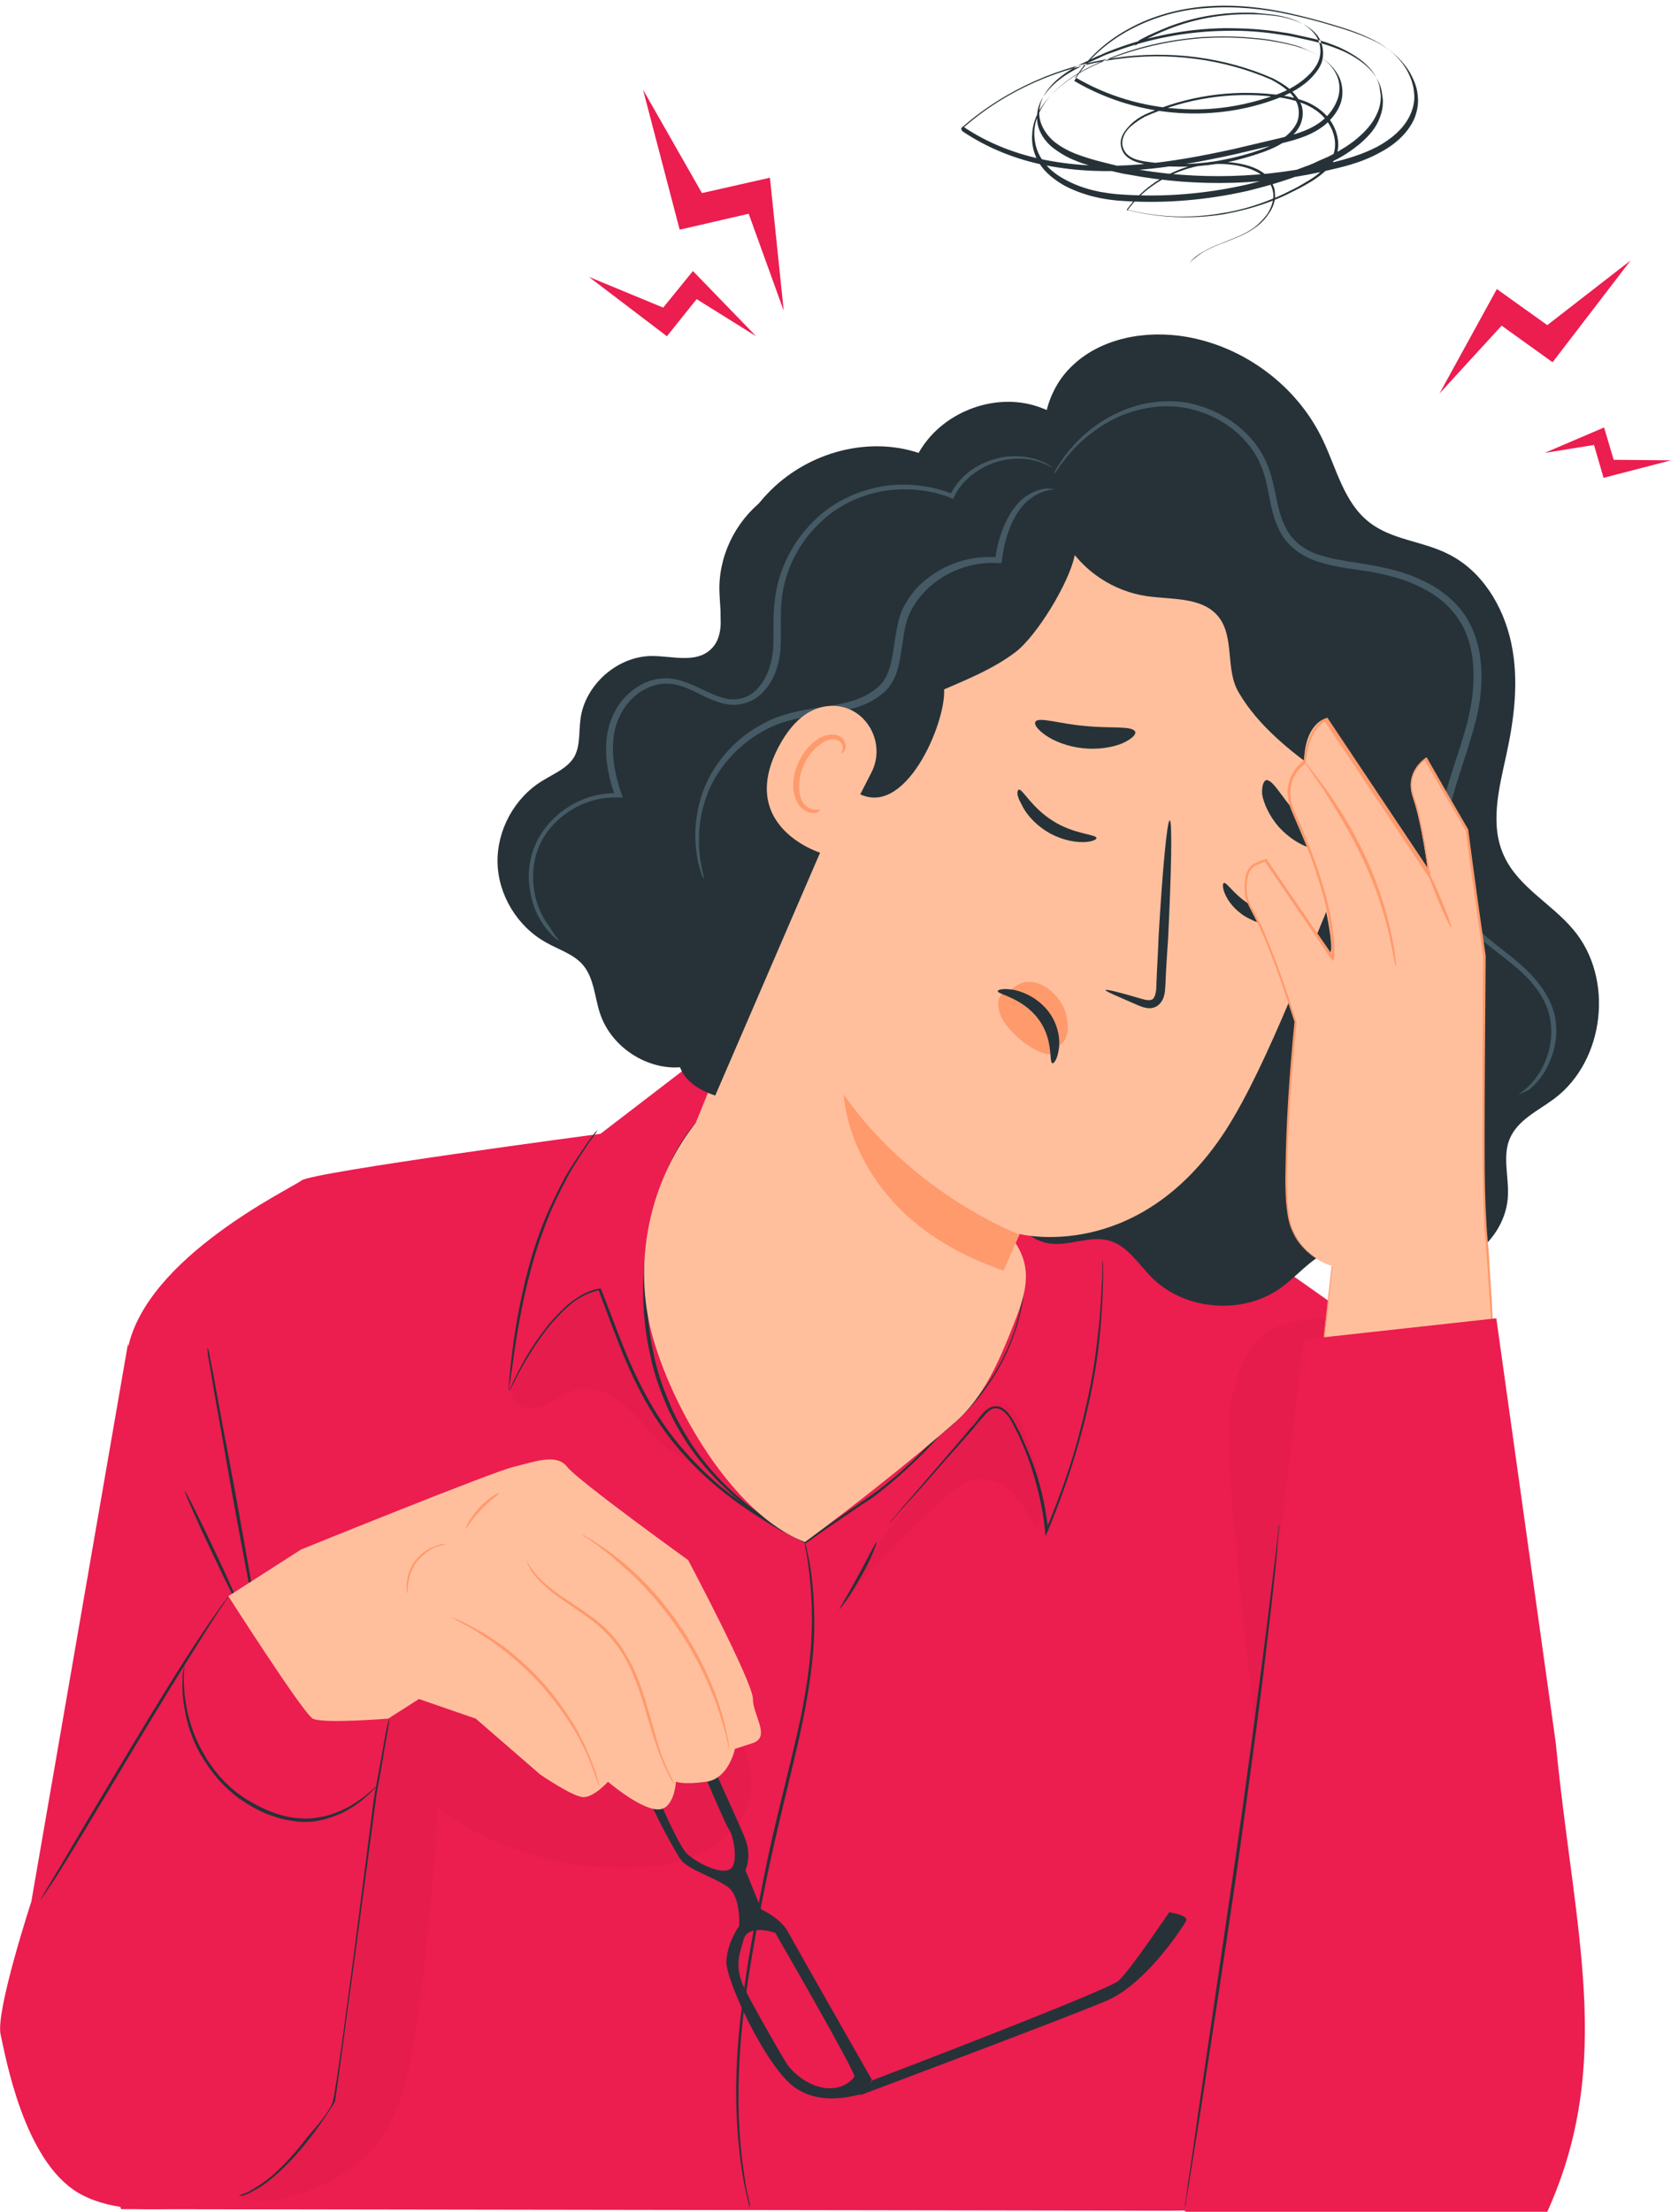<svg width="260" height="344" viewBox="0 0 260 344" fill="none" xmlns="http://www.w3.org/2000/svg">
<path d="M114.674 161.573L108.065 165.119L93.441 176.335C93.441 176.335 48.662 182.273 46.927 183.592C45.192 184.912 22.885 195.468 19.911 209.654C16.937 223.839 10.74 316.289 10.74 316.289L18.837 343.588L182.008 343.835L220.261 343.258C220.261 343.258 234.967 308.95 234.967 299.548C234.967 290.063 230.671 219.22 230.671 219.22L184.817 186.891L114.674 161.573Z" fill="#EC1D4F"/>
<path d="M93.028 175.675C93.028 175.675 92.946 175.84 92.781 176.088C92.615 176.335 92.367 176.747 92.037 177.16C91.376 178.067 90.55 179.386 89.476 181.036C88.98 181.861 88.402 182.768 87.906 183.84C87.328 184.83 86.832 185.984 86.254 187.139C85.18 189.53 84.188 192.17 83.279 195.056C81.544 200.829 80.636 206.19 80.057 210.066C79.809 211.963 79.561 213.53 79.396 214.684C79.314 215.179 79.231 215.592 79.231 215.921C79.148 216.169 79.148 216.334 79.148 216.334C79.148 216.334 79.148 216.169 79.148 215.921C79.148 215.592 79.231 215.179 79.231 214.684C79.314 213.612 79.479 212.045 79.727 210.066C80.222 206.19 81.131 200.747 82.866 194.974C83.775 192.087 84.766 189.448 85.923 187.056C86.501 185.902 86.997 184.747 87.576 183.757C88.071 182.685 88.732 181.778 89.228 180.953C90.302 179.304 91.211 177.984 91.872 177.077C92.202 176.665 92.45 176.335 92.615 176.088C92.946 175.84 93.028 175.675 93.028 175.675Z" fill="#263238"/>
<g opacity="0.3">
<g opacity="0.3">
<path opacity="0.3" d="M94.02 202.891C93.772 201.984 93.359 201.076 92.533 200.664C91.872 200.417 92.12 200.829 91.459 201.076C85.262 203.633 82.288 209.324 79.644 215.756L79.809 215.591C79.396 216.581 79.809 217.983 80.801 218.56C82.205 219.385 84.023 218.973 85.427 218.231C86.832 217.488 88.154 216.499 89.724 216.086C93.111 215.179 96.498 217.571 98.894 220.127C101.29 222.684 103.438 225.735 106.743 226.973C101.125 219.798 96.746 211.633 94.02 202.891Z" fill="black"/>
</g>
</g>
<path d="M79.231 216.334C79.231 216.334 79.975 214.354 81.875 211.056C82.866 209.406 84.106 207.509 85.841 205.447C86.749 204.458 87.741 203.386 88.897 202.479C90.137 201.571 91.541 200.664 93.276 200.417H93.441L93.524 200.499C94.598 203.221 95.672 206.107 96.911 209.241C98.151 212.375 99.638 215.592 101.538 218.808C103.438 222.024 105.834 225.158 108.643 227.962C111.452 230.849 114.757 233.405 118.392 235.632C119.549 236.374 120.705 237.117 121.945 237.776C123.184 238.436 124.341 239.013 125.497 239.673H125.249C127.315 238.271 129.298 236.869 131.198 235.55C132.189 234.89 133.098 234.23 134.09 233.57C135.081 232.911 135.99 232.251 136.899 231.591C140.451 228.869 143.508 225.818 146.152 222.932C149.787 220.127 152.679 216.911 154.662 213.695C156.644 210.478 157.801 207.427 158.462 204.788C159.123 202.149 159.371 200.087 159.453 198.602C159.536 197.86 159.453 197.365 159.536 196.953C159.536 196.541 159.536 196.376 159.536 196.376C159.536 196.376 159.536 196.541 159.536 196.953C159.536 197.365 159.536 197.86 159.536 198.602C159.453 200.004 159.288 202.149 158.627 204.788C157.966 207.427 156.81 210.561 154.827 213.777C152.844 216.994 150.035 220.292 146.317 223.179C143.673 226.148 140.616 229.117 137.064 231.921C136.155 232.663 135.246 233.323 134.255 233.9C133.263 234.56 132.355 235.22 131.363 235.88C129.38 237.199 127.398 238.601 125.415 240.003L125.332 240.086L125.249 240.003C124.093 239.343 122.854 238.766 121.614 238.106C120.375 237.447 119.218 236.704 118.062 235.962C114.426 233.653 111.122 231.096 108.23 228.21C105.338 225.323 102.943 222.189 101.042 218.973C99.142 215.756 97.655 212.458 96.416 209.324C95.176 206.19 94.102 203.221 93.111 200.582L93.276 200.664C91.624 200.994 90.219 201.736 89.063 202.643C87.906 203.551 86.915 204.623 86.006 205.612C84.271 207.674 83.031 209.571 82.04 211.221C81.049 212.87 80.388 214.107 79.975 215.014C79.727 215.427 79.561 215.756 79.479 216.004C79.314 216.251 79.231 216.334 79.231 216.334Z" fill="#263238"/>
<path d="M171.598 196.046C171.598 196.046 171.846 200.829 171.02 208.664C170.607 212.54 169.781 217.158 168.459 222.189C167.137 227.22 165.319 232.663 163.006 238.189L162.676 238.931L162.593 238.106C162.51 237.611 162.51 237.117 162.428 236.622C162.015 233.57 161.271 230.684 160.362 227.88C159.867 226.478 159.371 225.158 158.793 223.921C158.545 223.261 158.214 222.684 157.884 222.024C157.553 221.447 157.305 220.787 156.892 220.292C156.479 219.797 156.066 219.303 155.488 219.138C154.909 218.89 154.331 219.055 153.835 219.468C153.34 219.88 153.009 220.375 152.596 220.787C152.183 221.282 151.77 221.694 151.439 222.189C149.87 224.004 148.383 225.653 147.061 227.137C144.417 230.189 142.269 232.581 140.699 234.313C139.956 235.137 139.377 235.797 138.964 236.292C138.799 236.457 138.634 236.622 138.468 236.787C138.386 236.869 138.303 236.952 138.303 236.952C138.303 236.952 138.303 236.869 138.468 236.787C138.551 236.622 138.716 236.457 138.882 236.292C139.295 235.797 139.873 235.137 140.534 234.313C142.021 232.581 144.169 230.106 146.813 227.055C148.135 225.488 149.622 223.839 151.109 222.024C151.522 221.612 151.935 221.117 152.266 220.622C152.679 220.127 153.009 219.633 153.588 219.22C154.083 218.808 154.909 218.56 155.57 218.808C156.231 219.055 156.727 219.55 157.14 220.127C157.553 220.705 157.884 221.282 158.214 221.942C158.545 222.519 158.875 223.179 159.123 223.839C159.701 225.076 160.28 226.478 160.775 227.797C161.767 230.519 162.51 233.488 162.923 236.622C163.006 237.117 163.089 237.694 163.089 238.189L162.676 238.106C164.989 232.581 166.889 227.22 168.128 222.189C169.45 217.158 170.276 212.622 170.69 208.746C171.185 204.87 171.351 201.736 171.433 199.592C171.516 198.52 171.516 197.695 171.516 197.118C171.516 196.87 171.516 196.623 171.516 196.458C171.516 196.128 171.598 196.046 171.598 196.046Z" fill="#263238"/>
<path d="M109.965 173.201C109.965 173.201 109.965 173.284 109.8 173.366C109.717 173.448 109.552 173.613 109.387 173.778C109.056 174.191 108.561 174.768 107.9 175.51C106.743 177.077 105.256 179.551 103.934 182.933C102.612 186.232 101.538 190.355 100.96 194.974C100.464 199.592 100.464 204.87 101.621 210.148C102.116 212.788 102.943 215.344 103.934 217.653C104.843 220.045 106.082 222.189 107.321 224.169C109.882 228.127 112.857 231.179 115.583 233.405C116.905 234.56 118.31 235.467 119.384 236.292C120.623 237.034 121.614 237.694 122.44 238.189C123.267 238.684 123.928 239.014 124.423 239.261C124.671 239.343 124.836 239.508 124.919 239.591C125.002 239.673 125.084 239.673 125.084 239.673C125.084 239.673 125.002 239.673 124.919 239.591C124.754 239.508 124.589 239.426 124.341 239.343C123.845 239.096 123.184 238.766 122.275 238.271C121.366 237.776 120.375 237.117 119.136 236.457C117.979 235.632 116.575 234.807 115.253 233.57C112.444 231.344 109.469 228.292 106.826 224.334C105.586 222.354 104.347 220.21 103.356 217.736C102.364 215.344 101.538 212.788 101.042 210.148C99.886 204.788 99.886 199.51 100.381 194.891C100.96 190.19 102.116 186.067 103.438 182.768C104.76 179.469 106.33 176.995 107.569 175.428C108.23 174.686 108.726 174.026 109.056 173.696C109.221 173.531 109.387 173.366 109.469 173.284C109.882 173.284 109.965 173.201 109.965 173.201Z" fill="#263238"/>
<path d="M39.657 252.456C39.657 252.456 39.739 252.539 39.822 252.704C39.905 252.869 40.07 253.116 40.235 253.446L40.153 253.529C39.574 250.725 37.922 242.23 36.104 232.251C35.03 226.065 34.039 220.457 33.295 216.334C32.965 214.354 32.717 212.705 32.469 211.468C32.386 210.973 32.304 210.478 32.304 210.148C32.304 209.819 32.221 209.654 32.304 209.654C32.304 209.654 32.386 209.819 32.469 210.066C32.552 210.396 32.634 210.808 32.717 211.385C32.965 212.54 33.295 214.19 33.626 216.169C34.369 220.292 35.443 225.901 36.6 232.086C38.418 242.147 39.905 250.642 40.318 253.446L40.4 253.858L40.235 253.446C40.07 253.116 39.987 252.869 39.822 252.621C39.657 252.539 39.657 252.456 39.657 252.456Z" fill="#263238"/>
<path d="M37.637 250.727C37.761 250.669 35.873 246.414 33.421 241.223C30.969 236.032 28.881 231.871 28.757 231.929C28.633 231.988 30.521 236.243 32.973 241.434C35.425 246.625 37.513 250.786 37.637 250.727Z" fill="#263238"/>
<g opacity="0.3">
<g opacity="0.3">
<path opacity="0.3" d="M36.848 341.443C42.053 344.082 54.032 339.464 58.411 333.773C62.79 328.083 64.029 320.66 65.021 313.485C66.425 302.764 67.499 291.96 68.078 281.156C77 287.672 88.071 290.971 99.142 290.476C106.165 290.146 114.179 287.342 116.327 280.744C118.475 274.146 113.848 267.384 109.056 262.353C104.512 257.57 99.472 253.199 94.185 249.322C90.715 246.766 86.832 244.374 82.536 243.879C77.909 243.384 73.2 245.281 69.647 248.333C66.095 251.384 63.616 255.508 61.799 259.796C56.263 272.909 56.594 287.672 55.437 301.857C54.28 316.042 52.793 330.804 40.153 340.041" fill="black"/>
</g>
</g>
<path d="M37.178 341.526C37.178 341.526 37.261 341.443 37.509 341.361C37.757 341.279 38.087 341.114 38.583 340.949C39.409 340.454 40.731 339.712 42.135 338.557C44.944 336.165 48.414 332.124 51.719 326.681V326.763C52.463 321.073 53.371 314.558 54.28 307.548C55.767 296.414 57.172 286.352 58.246 279.095C58.907 275.466 59.485 272.58 59.816 270.518C59.981 269.528 60.146 268.786 60.311 268.209C60.394 267.961 60.394 267.796 60.477 267.631C60.477 267.466 60.559 267.466 60.559 267.466C60.559 267.466 60.559 267.549 60.559 267.714C60.559 267.879 60.477 268.044 60.477 268.291C60.394 268.868 60.229 269.611 60.064 270.6C59.733 272.662 59.237 275.549 58.576 279.177C57.585 286.517 56.263 296.579 54.776 307.63C53.785 314.64 52.958 321.238 52.132 326.846C48.828 332.289 45.275 336.33 42.383 338.722C40.979 339.959 39.657 340.619 38.748 341.114C38.252 341.278 37.922 341.443 37.674 341.526C37.261 341.443 37.178 341.526 37.178 341.526Z" fill="#263238"/>
<path d="M116.657 343.34C116.657 343.34 116.657 343.258 116.575 343.093C116.492 342.928 116.492 342.681 116.409 342.351C116.244 341.691 115.996 340.701 115.748 339.382C115.253 336.743 114.757 332.949 114.592 328.165C114.426 323.382 114.674 317.774 115.501 311.506C116.244 305.238 117.566 298.476 118.97 291.383C120.375 284.29 122.193 277.61 123.597 271.507C125.084 265.404 125.993 259.879 126.241 255.095C126.489 250.395 126.158 246.518 125.828 243.879C125.663 242.56 125.497 241.57 125.332 240.828C125.249 240.498 125.249 240.251 125.249 240.003C125.249 239.838 125.249 239.756 125.249 239.756C125.249 239.756 125.249 239.838 125.332 240.003C125.332 240.168 125.415 240.498 125.497 240.745C125.58 241.405 125.91 242.477 126.076 243.714C126.489 246.353 126.819 250.147 126.654 254.931C126.406 259.714 125.497 265.322 124.093 271.425C122.688 277.528 120.953 284.208 119.466 291.301C117.979 298.393 116.74 305.156 115.914 311.341C115.087 317.527 114.84 323.217 114.922 327.918C115.005 332.619 115.501 336.495 115.914 339.052C116.079 340.371 116.327 341.361 116.492 342.021C116.575 342.351 116.575 342.598 116.657 342.763C116.657 343.175 116.657 343.34 116.657 343.34Z" fill="#263238"/>
<path d="M130.62 250.312C130.537 250.23 131.942 248.003 133.511 245.116C135.081 242.23 136.238 239.838 136.403 239.838C136.486 239.838 136.238 240.498 135.825 241.488C135.412 242.477 134.751 243.879 133.924 245.281C133.098 246.766 132.355 248.003 131.694 248.91C131.033 249.817 130.62 250.312 130.62 250.312Z" fill="#263238"/>
<g opacity="0.3">
<g opacity="0.3">
<path opacity="0.3" d="M133.263 246.848C137.56 241.817 142.269 237.117 147.226 232.746C148.548 231.591 150.035 230.354 151.853 230.024C154.001 229.694 156.231 230.766 157.801 232.416C159.288 234.065 160.28 236.044 161.188 238.106C163.337 232.828 161.106 226.808 158.875 221.529C158.132 219.797 156.892 217.736 155.075 218.066C154.083 218.231 153.34 218.973 152.679 219.797C145.491 228.127 138.881 236.869 132.85 245.941" fill="black"/>
</g>
</g>
<g opacity="0.3">
<g opacity="0.3">
<path opacity="0.3" d="M205.885 207.592L206.215 204.953C203.076 205.283 199.193 205.612 196.714 207.509C193.823 209.736 192.666 213.53 191.675 217.076C189.444 225.158 195.806 266.642 195.475 275.054C198.284 273.899 200.184 256.085 200.763 253.034C202.002 245.776 199.523 241.24 200.267 239.178C201.01 237.117 201.01 234.972 201.093 232.828C201.176 223.261 202.167 216.499 205.885 207.592Z" fill="black"/>
</g>
</g>
<path d="M164.824 74.317C160.858 69.369 162.097 61.452 166.724 56.998C171.268 52.545 178.29 51.308 184.569 52.38C193.657 53.947 201.837 60.05 205.802 68.379C207.95 72.833 209.107 78.194 213.073 81.245C216.543 83.967 221.252 84.132 225.218 86.111C230.505 88.668 233.893 94.193 235.132 99.966C236.371 105.739 235.628 111.677 234.388 117.368C233.232 122.646 231.745 128.336 234.058 133.202C236.289 137.986 241.411 140.542 244.798 144.583C251.16 152.088 249.755 164.954 241.824 170.892C239.263 172.789 236.123 174.191 234.884 177.16C233.81 179.799 234.719 182.85 234.636 185.737C234.471 193.159 226.292 199.18 219.187 197.283C215.551 196.293 212.247 193.654 208.529 194.149C204.811 194.644 202.415 198.025 199.358 200.252C193.492 204.54 184.487 203.881 179.282 198.767C177.134 196.623 175.399 193.654 172.425 192.912C169.45 192.17 166.393 193.819 163.337 193.407C159.371 192.829 156.81 188.953 155.57 185.159C154.414 181.366 154.083 177.242 152.1 173.778C149.539 169.242 144.582 166.686 140.451 163.469C131.281 156.377 125.415 145.326 124.754 133.78C124.093 122.233 128.637 110.522 136.981 102.523" fill="#263238"/>
<path d="M109.387 173.284C101.455 182.355 98.398 195.304 101.29 206.932C104.264 218.561 114.013 235.55 125.249 239.838C132.52 234.478 141.938 227.055 148.713 221.117C153.092 217.241 155.488 211.633 157.636 206.19C158.875 203.056 160.197 199.675 159.371 196.376C158.792 193.984 157.14 191.922 155.405 190.19C144.334 178.727 127.48 173.036 111.7 175.593" fill="#FFBF9D"/>
<path d="M142.847 89.492C147.061 80.998 156.562 76.627 165.732 78.936L193.905 86.111C207.95 90.647 219.021 112.419 210.677 131.47C204.15 146.563 197.375 165.449 190.683 175.84C177.134 196.705 158.627 191.922 158.627 191.922L148.63 214.189L107.734 175.923L142.847 89.492Z" fill="#FFBF9D"/>
<path d="M190.435 137.326C190.931 137.161 192.336 139.718 195.392 141.202C198.449 142.687 201.424 142.192 201.589 142.769C201.671 143.016 201.01 143.511 199.689 143.759C198.367 144.006 196.384 143.924 194.484 142.934C192.583 142.027 191.344 140.542 190.766 139.388C190.187 138.233 190.187 137.408 190.435 137.326Z" fill="#263238"/>
<path d="M158.545 122.811C159.123 122.728 160.528 125.615 163.832 127.677C167.054 129.738 170.442 129.738 170.607 130.316C170.69 130.563 169.863 130.976 168.459 130.976C166.972 130.976 164.824 130.563 162.758 129.244C160.693 127.924 159.453 126.275 158.875 124.955C158.132 123.718 158.214 122.893 158.545 122.811Z" fill="#263238"/>
<path d="M172.011 153.985C172.094 153.82 174.16 154.315 177.464 155.305C178.29 155.552 179.117 155.717 179.447 155.305C179.86 154.81 179.943 153.82 179.943 152.748C180.025 150.521 180.191 148.13 180.273 145.655C180.852 135.594 181.595 127.512 182.008 127.594C182.421 127.594 182.256 135.759 181.76 145.82C181.595 148.295 181.43 150.604 181.347 152.913C181.265 153.985 181.347 155.222 180.356 156.212C179.86 156.707 179.117 156.872 178.538 156.789C177.96 156.707 177.547 156.542 177.134 156.377C173.912 154.975 171.929 154.15 172.011 153.985Z" fill="#263238"/>
<path d="M158.627 192.005C158.627 192.005 142.269 185.902 131.281 170.232C131.281 170.232 131.859 189.366 156.149 197.613L158.627 192.005Z" fill="#FF9A6C"/>
<path d="M161.106 112.254C161.602 111.43 164.824 112.584 168.872 112.914C172.838 113.327 176.225 112.832 176.638 113.821C176.803 114.234 176.06 114.976 174.573 115.636C173.168 116.213 170.937 116.625 168.541 116.378C166.146 116.131 164.08 115.306 162.758 114.399C161.436 113.492 160.858 112.667 161.106 112.254Z" fill="#263238"/>
<path d="M197.045 121.326C198.119 121.326 199.358 123.883 201.589 126.357C203.737 128.914 206.133 130.481 205.968 131.553C205.885 132.048 204.976 132.213 203.654 131.8C202.332 131.388 200.515 130.316 198.945 128.584C197.458 126.852 196.632 124.955 196.384 123.553C196.301 122.233 196.632 121.409 197.045 121.326Z" fill="#263238"/>
<path d="M164.906 162.562C164.906 162.562 166.806 161.572 165.898 157.861C164.989 154.15 160.362 150.851 157.388 153.903C157.388 153.903 154.414 154.15 155.57 157.614C156.727 161.078 163.584 165.943 164.824 163.139" fill="#FF9A6C"/>
<path d="M163.75 165.366C163.171 165.284 163.997 161.655 161.519 158.439C159.04 155.14 155.157 154.645 155.24 154.15C155.24 153.903 156.231 153.655 157.884 153.985C159.453 154.315 161.684 155.387 163.171 157.367C164.658 159.346 164.989 161.655 164.741 163.14C164.576 164.624 163.997 165.449 163.75 165.366Z" fill="#263238"/>
<path d="M118.723 77.781C114.344 81.163 111.7 86.688 111.948 92.214C112.031 95.265 112.857 98.977 110.543 101.038C108.23 103.183 104.595 102.028 101.455 102.028C96.003 102.028 90.88 106.646 90.302 112.007C90.054 113.986 90.302 116.048 89.311 117.78C88.236 119.512 86.171 120.337 84.436 121.409C80.057 124.048 77.331 129.079 77.413 134.109C77.496 139.14 80.47 144.089 84.932 146.563C86.915 147.717 89.311 148.377 90.798 150.191C92.45 152.253 92.533 155.14 93.359 157.614C94.928 162.397 99.803 165.944 104.925 166.026C110.048 166.026 114.922 162.562 116.575 157.779" fill="#263238"/>
<path d="M164.411 69.864C162.758 74.647 163.337 80.255 165.98 84.544C168.624 88.915 173.333 91.966 178.373 92.709C182.256 93.286 186.965 92.791 189.527 95.843C192.17 99.059 190.601 104.172 192.749 107.718C195.723 112.832 200.845 116.955 205.72 120.337C209.438 122.976 205.141 130.316 206.794 134.604C208.446 138.893 215.138 148.707 219.765 148.872C220.756 144.996 226.457 128.171 226.622 124.213C226.705 120.254 225.796 116.131 223.4 112.997C222.078 111.265 220.261 109.945 219.104 108.131C216.625 104.172 217.452 99.059 216.625 94.441C215.551 88.503 211.42 83.142 205.968 80.668C201.341 78.606 195.971 78.359 191.757 75.637C188.618 73.658 186.387 70.359 183.165 68.544C176.886 64.998 168.955 67.72 162.428 70.854" fill="#263238"/>
<path d="M134.007 117.78C133.346 117.368 129.05 120.584 133.263 123.223C140.782 127.759 147.226 112.337 146.895 107.224C150.696 105.574 154.579 104.007 157.966 101.451C161.354 98.894 166.393 90.564 167.22 86.358C170.111 87.513 183.909 87.595 182.752 86.771C180.025 84.874 174.49 80.833 173.746 77.699C172.177 70.854 167.22 64.833 160.775 63.019C154.331 61.204 146.482 64.173 142.93 70.441C135.246 67.885 126.076 70.194 119.962 76.214C113.848 82.235 110.874 91.719 112.609 100.049C113.022 102.275 113.766 104.502 113.105 106.729C112.196 109.45 109.552 110.852 107.404 112.584C101.538 117.368 98.977 125.78 99.72 133.367C100.464 140.955 101.703 144.006 105.504 146.728C112.857 152.088 97.572 165.779 111.287 170.397" fill="#263238"/>
<path d="M236.289 170.232C236.289 170.15 236.784 169.902 237.61 169.16C238.437 168.418 239.511 167.181 240.337 165.284C241.163 163.387 241.741 160.83 241.08 157.944C240.419 155.057 238.271 152.336 235.38 150.026C232.571 147.635 228.853 145.408 226.209 141.614C223.565 137.821 223.152 132.542 223.978 127.594C224.805 122.563 226.87 117.698 228.275 112.502C228.935 109.863 229.349 107.224 229.266 104.42C229.183 101.698 228.605 98.894 227.118 96.585C225.631 94.193 223.4 92.461 221.004 91.307C218.526 90.07 215.882 89.41 213.238 88.915C210.594 88.503 207.868 88.255 205.307 87.43C202.745 86.688 200.267 84.956 199.11 82.565C197.871 80.173 197.623 77.699 197.127 75.472C196.632 73.163 195.806 71.101 194.484 69.452C191.84 65.988 187.957 64.091 184.404 63.431C180.769 62.771 177.299 63.514 174.573 64.586C171.846 65.74 169.781 67.307 168.211 68.709C165.154 71.596 164.163 73.823 163.997 73.658C163.997 73.658 164.08 73.493 164.163 73.245C164.328 72.998 164.493 72.585 164.824 72.173C165.402 71.266 166.393 69.864 167.881 68.379C169.368 66.895 171.516 65.246 174.325 64.008C177.134 62.771 180.686 62.029 184.487 62.606C188.287 63.266 192.336 65.246 195.227 68.874C196.632 70.689 197.623 72.915 198.119 75.307C198.697 77.616 198.945 80.091 200.102 82.152C201.176 84.296 203.241 85.781 205.72 86.441C208.116 87.183 210.842 87.43 213.486 87.925C216.212 88.42 218.939 89.08 221.582 90.399C224.144 91.636 226.622 93.533 228.192 96.09C229.762 98.647 230.423 101.616 230.505 104.502C230.588 107.389 230.175 110.193 229.431 112.832C228.027 118.11 225.961 122.976 225.135 127.842C224.309 132.625 224.722 137.573 227.118 141.202C229.514 144.831 233.149 147.058 236.041 149.532C238.932 151.923 241.246 154.892 241.907 157.944C242.568 160.995 241.824 163.717 240.915 165.614C240.006 167.593 238.767 168.748 237.941 169.49C236.867 169.985 236.289 170.232 236.289 170.232Z" fill="#455A64"/>
<path d="M210.925 120.419C211.007 120.419 210.512 121.574 210.016 123.801C209.52 125.945 209.107 129.161 209.685 133.12C210.016 135.099 210.594 137.161 211.586 139.223C212.494 141.367 213.982 143.346 215.634 145.408C216.46 146.48 217.286 147.635 217.865 148.954C218.443 150.274 218.773 151.841 218.608 153.325C218.36 156.377 216.873 159.098 215.717 161.902C214.56 164.624 213.899 167.593 214.973 170.15C215.964 172.706 218.03 174.603 219.847 176.5C221.748 178.314 223.565 180.211 224.722 182.355C225.3 183.428 225.631 184.582 225.796 185.737C225.879 186.891 225.796 187.964 225.548 188.953C224.557 193.077 221.665 195.386 219.6 196.293C218.526 196.706 217.699 196.953 217.038 196.953C216.46 196.953 216.13 196.953 216.13 196.953C216.13 196.788 217.369 196.87 219.352 195.881C221.252 194.891 223.813 192.582 224.722 188.706C225.135 186.809 224.97 184.665 223.896 182.685C222.822 180.706 221.004 178.892 219.104 177.077C217.204 175.263 215.056 173.284 213.899 170.397C213.321 168.995 213.155 167.346 213.321 165.861C213.486 164.294 214.064 162.81 214.643 161.408C215.799 158.604 217.286 155.882 217.452 153.16C217.782 150.439 216.295 147.965 214.725 145.903C213.155 143.841 211.586 141.697 210.677 139.47C209.685 137.243 209.107 135.099 208.859 133.12C208.281 129.079 208.859 125.78 209.52 123.636C209.851 122.563 210.181 121.739 210.429 121.161C210.759 120.667 210.925 120.419 210.925 120.419Z" fill="#455A64"/>
<path d="M86.997 146.315C86.997 146.315 86.832 146.233 86.501 145.985C86.171 145.738 85.758 145.326 85.262 144.748C84.271 143.594 83.031 141.697 82.536 138.893C81.957 136.171 82.205 132.378 84.601 129.079C86.915 125.862 91.211 123.141 96.25 123.388L95.755 123.965C94.846 121.409 94.102 118.44 94.35 115.388C94.515 112.337 96.002 109.038 98.729 107.141C100.051 106.152 101.786 105.492 103.603 105.492C105.421 105.492 107.073 106.234 108.561 106.894C110.13 107.636 111.617 108.378 113.187 108.708C114.757 108.956 116.409 108.543 117.566 107.389C119.301 105.739 120.127 103.265 120.292 100.873C120.458 98.482 120.21 96.007 120.54 93.533C121.036 88.585 123.432 84.132 126.654 80.998C129.876 77.781 134.007 76.132 137.807 75.555C141.69 75.06 145.326 75.637 148.3 76.874L147.804 77.039C149.126 74.317 151.357 72.668 153.505 71.843C155.653 70.936 157.636 70.854 159.206 71.019C160.775 71.183 161.932 71.678 162.676 72.008C163.419 72.421 163.75 72.668 163.75 72.668C163.667 72.833 162.262 71.596 159.206 71.348C157.718 71.266 155.736 71.431 153.753 72.338C151.77 73.245 149.622 74.812 148.465 77.286L148.3 77.616L147.969 77.451C145.078 76.297 141.608 75.802 137.89 76.297C134.172 76.874 130.289 78.523 127.315 81.575C124.258 84.544 122.027 88.832 121.614 93.451C121.366 95.76 121.614 98.234 121.449 100.791C121.284 103.347 120.458 106.069 118.392 107.966C116.988 109.285 114.922 109.863 113.105 109.533C111.287 109.203 109.717 108.378 108.23 107.636C106.743 106.894 105.173 106.316 103.686 106.316C102.199 106.316 100.712 106.894 99.472 107.718C96.994 109.45 95.589 112.419 95.424 115.223C95.176 118.11 95.837 120.914 96.663 123.388L96.911 124.048H96.25C91.624 123.8 87.493 126.275 85.262 129.244C82.949 132.295 82.701 135.841 83.114 138.48C83.527 141.202 84.684 143.099 85.593 144.253C86.419 145.738 87.08 146.233 86.997 146.315Z" fill="#455A64"/>
<path d="M164.08 76.049C164.163 76.214 162.51 75.967 160.362 77.534C158.214 79.018 156.397 82.647 155.901 87.183L155.818 87.595H155.405C151.522 87.265 146.565 88.75 143.26 92.709C142.434 93.698 141.773 94.77 141.277 96.007C140.864 97.245 140.616 98.564 140.451 99.966C140.203 101.368 140.038 102.853 139.625 104.255C139.212 105.739 138.303 107.224 136.981 108.131C134.255 110.275 130.868 110.605 127.893 111.1C124.919 111.512 122.11 112.007 119.631 113.244C114.757 115.636 111.452 119.759 110.048 123.553C108.561 127.429 108.643 130.893 108.891 133.202C109.222 135.511 109.635 136.748 109.552 136.748C109.552 136.748 109.387 136.501 109.139 135.924C108.974 135.346 108.643 134.439 108.478 133.285C108.065 130.975 107.9 127.429 109.304 123.306C110.709 119.264 114.013 114.893 119.136 112.337C121.697 111.017 124.671 110.44 127.645 110.028C130.62 109.533 133.759 109.12 136.155 107.224C138.551 105.574 138.799 102.44 139.212 99.719C139.46 98.317 139.625 96.915 140.121 95.513C140.616 94.111 141.443 92.956 142.269 91.884C145.904 87.76 151.109 86.276 155.24 86.688L154.827 87.018C155.488 82.235 157.471 78.523 159.867 77.039C161.023 76.297 162.097 76.049 162.758 75.967C163.75 76.049 164.08 76.049 164.08 76.049Z" fill="#455A64"/>
<path d="M135.577 120.172C137.973 115.553 134.751 109.78 129.546 109.78C126.737 109.78 123.68 111.347 121.119 116.213C114.344 129.161 128.802 133.285 129.05 132.955C129.133 132.707 132.85 125.532 135.577 120.172Z" fill="#FFBF9D"/>
<path d="M127.645 125.945C127.645 125.862 127.315 125.945 126.902 125.945C126.406 125.945 125.745 125.697 125.167 125.12C124.093 123.883 124.01 121.161 125.167 118.77C125.745 117.533 126.571 116.543 127.48 115.883C128.389 115.141 129.298 114.811 130.124 115.059C130.867 115.223 131.198 115.966 131.115 116.378C131.115 116.873 130.867 117.038 130.95 117.12C130.95 117.203 131.363 117.038 131.528 116.461C131.611 116.213 131.611 115.801 131.446 115.388C131.281 114.976 130.867 114.564 130.372 114.399C129.298 113.986 127.976 114.399 126.984 115.141C125.91 115.883 125.002 117.038 124.341 118.357C123.019 120.996 123.101 124.13 124.754 125.697C125.58 126.44 126.489 126.522 126.984 126.44C127.48 126.192 127.645 125.945 127.645 125.945Z" fill="#FF9A6C"/>
<path d="M122.606 300.455C121.449 298.311 118.475 296.991 118.475 296.991L115.996 290.888C115.996 290.888 116.988 288.744 115.996 286.105C115.005 283.466 107.817 268.208 107.982 267.714L106.082 267.631C106.082 267.631 112.774 283.796 113.435 284.538C114.096 285.363 115.087 290.146 113.435 290.806C111.783 291.465 108.313 289.651 106.826 288.249C105.338 286.765 100.629 275.713 99.803 273.404C98.977 271.095 100.464 267.879 100.464 267.879L101.786 264.745H99.968C99.968 264.745 98.812 268.044 98.151 271.095C97.49 274.229 104.843 287.837 105.999 289.321C107.156 290.806 111.122 291.96 113.187 293.445C115.335 294.929 115.005 299.548 115.005 299.548C115.005 299.548 113.187 302.022 113.022 304.991C112.857 307.96 119.384 321.898 123.845 324.784C128.306 327.753 133.511 325.609 134.007 325.774C134.503 325.939 135.659 323.465 135.659 323.465C135.659 323.465 123.762 302.599 122.606 300.455ZM128.719 324.784C126.324 324.619 123.928 322.97 122.606 321.238C122.027 320.496 116.327 310.516 115.583 308.702C114.261 305.486 115.17 303.671 115.666 301.774C116.327 299.053 120.623 300.62 120.623 300.62C120.623 300.62 133.181 322.31 132.933 322.97C132.602 323.629 131.033 324.949 128.719 324.784Z" fill="#263238"/>
<path d="M135.742 323.547C135.742 323.547 172.342 309.609 174.077 308.042C175.812 306.475 181.926 297.403 181.926 297.403C181.926 297.403 184.983 297.898 184.569 298.723C184.156 299.548 178.373 308.537 172.177 311.176C165.98 313.815 134.09 325.774 134.09 325.774L135.742 323.547Z" fill="#263238"/>
<path d="M19.911 208.994L4.875 295.754C4.875 295.754 -0.661 312.661 0.083 316.372C0.909 320.083 3.718 336 12.145 341.031C20.572 346.062 37.343 342.763 40.813 339.382C44.283 335.918 51.058 329.65 51.802 326.763C52.628 323.877 58.163 279.755 58.163 279.755L60.394 267.384C60.394 267.384 52.215 270.023 47.175 266.559C42.135 263.013 35.526 248.25 35.526 248.25L28.09 259.631L19.911 208.994Z" fill="#EC1D4F"/>
<path d="M35.526 248.25C35.526 248.25 35.443 248.415 35.278 248.745C35.03 249.075 34.782 249.57 34.369 250.065C33.626 251.219 32.469 252.951 31.147 255.096C28.421 259.384 24.785 265.322 20.82 271.92C16.854 278.517 13.302 284.538 10.658 288.826C9.336 290.971 8.262 292.703 7.436 293.857C7.105 294.435 6.775 294.847 6.527 295.177C6.279 295.507 6.196 295.672 6.196 295.672C6.196 295.672 6.279 295.507 6.444 295.177C6.692 294.847 6.94 294.352 7.27 293.775C8.014 292.538 9.088 290.806 10.327 288.661C12.889 284.29 16.441 278.353 20.407 271.755C24.372 265.157 28.008 259.219 30.817 255.013C32.221 252.869 33.378 251.219 34.204 250.065C34.617 249.487 34.948 249.075 35.195 248.745C35.361 248.415 35.526 248.25 35.526 248.25Z" fill="#263238"/>
<path d="M58.494 277.94C58.494 277.94 58.411 278.105 58.163 278.27C57.916 278.517 57.668 278.847 57.172 279.26C56.263 280.084 54.941 281.157 53.041 282.064C52.05 282.476 50.975 282.888 49.736 283.136C48.497 283.383 47.093 283.466 45.688 283.218C44.283 283.053 42.796 282.641 41.392 282.064C39.987 281.486 38.583 280.662 37.261 279.755C35.939 278.765 34.782 277.693 33.791 276.538C32.8 275.384 31.973 274.146 31.23 272.909C29.825 270.435 29.082 267.961 28.751 265.899C28.338 263.837 28.338 262.106 28.421 260.868C28.421 260.291 28.503 259.796 28.586 259.549C28.586 259.219 28.669 259.054 28.669 259.054C28.669 259.054 28.669 259.714 28.586 260.868C28.586 262.023 28.669 263.755 29.082 265.817C29.495 267.879 30.238 270.27 31.643 272.662C32.304 273.899 33.13 275.054 34.121 276.208C35.113 277.363 36.27 278.435 37.591 279.342C38.913 280.249 40.318 280.992 41.64 281.569C43.044 282.146 44.449 282.559 45.771 282.724C47.175 282.888 48.497 282.888 49.654 282.641C50.893 282.476 51.967 282.064 52.958 281.651C54.859 280.827 56.263 279.755 57.172 279.012C57.998 278.353 58.411 277.858 58.494 277.94Z" fill="#263238"/>
<path d="M35.526 248.25L46.845 240.993C46.845 240.993 76.918 228.787 79.975 228.127C83.031 227.385 86.584 225.983 88.236 228.127C89.889 230.271 107.073 242.642 107.073 242.642C107.073 242.642 117.153 261.611 117.153 264.25C117.153 266.806 119.962 270.105 117.153 271.095C114.344 272.002 114.344 272.002 114.344 272.002C114.344 272.002 113.435 276.621 109.882 277.115C106.33 277.61 105.173 277.115 105.173 277.115C105.173 277.115 104.925 281.734 102.116 281.404C99.307 281.157 94.598 277.115 94.598 277.115C94.598 277.115 92.45 279.507 90.798 279.507C89.145 279.507 84.023 275.961 84.023 275.961L74.026 267.301L65.186 264.25L60.394 267.301C60.394 267.301 50.232 268.126 48.662 267.301C47.175 266.477 35.526 248.25 35.526 248.25Z" fill="#FFBF9D"/>
<path d="M93.276 277.94C93.276 277.94 93.028 277.445 92.78 276.621C92.615 276.208 92.45 275.631 92.202 275.054C91.954 274.476 91.706 273.734 91.376 272.992C91.046 272.25 90.632 271.425 90.219 270.6C89.806 269.776 89.228 268.868 88.65 267.961C87.493 266.147 86.088 264.25 84.436 262.353C82.784 260.456 81.049 258.889 79.396 257.487C78.57 256.827 77.744 256.168 76.918 255.59C76.174 255.013 75.348 254.518 74.687 254.106C74.026 253.611 73.365 253.281 72.787 252.951C72.209 252.621 71.713 252.374 71.3 252.127C70.474 251.714 70.06 251.467 70.06 251.467C70.06 251.467 70.556 251.632 71.382 251.962C71.795 252.127 72.291 252.374 72.869 252.704C73.448 253.034 74.109 253.364 74.852 253.776C75.596 254.188 76.339 254.683 77.166 255.26C77.992 255.755 78.818 256.415 79.644 257.075C81.296 258.477 83.114 260.126 84.766 262.023C86.419 263.92 87.823 265.899 88.98 267.714C89.558 268.621 90.054 269.528 90.467 270.435C90.963 271.26 91.293 272.085 91.624 272.909C91.954 273.652 92.202 274.394 92.45 274.971C92.698 275.549 92.863 276.126 92.946 276.538C93.194 277.445 93.276 277.858 93.276 277.94Z" fill="#FF9A6C"/>
<path d="M105.008 277.61C105.008 277.61 104.925 277.528 104.76 277.28C104.595 277.033 104.347 276.703 104.099 276.208C103.603 275.219 102.943 273.817 102.282 271.92C101.621 270.105 100.96 267.796 100.216 265.322C99.472 262.848 98.564 260.126 97.077 257.57C95.59 255.013 93.524 253.034 91.459 251.549C89.393 250.065 87.41 248.828 85.841 247.591C84.271 246.353 83.197 245.116 82.618 244.209C82.371 243.714 82.123 243.384 82.04 243.055C81.957 242.807 81.875 242.642 81.875 242.642C81.957 242.642 82.123 243.22 82.784 244.044C83.362 244.951 84.519 246.106 86.006 247.261C87.576 248.498 89.558 249.652 91.624 251.137C93.772 252.621 95.92 254.683 97.407 257.322C98.977 259.879 99.886 262.683 100.629 265.157C101.373 267.631 101.951 269.858 102.529 271.755C103.108 273.569 103.769 275.054 104.264 276.043C104.76 277.033 105.091 277.61 105.008 277.61Z" fill="#FF9A6C"/>
<path d="M113.518 272.167C113.518 272.167 113.435 272.002 113.352 271.755C113.27 271.425 113.187 271.012 113.105 270.6C113.022 270.105 112.857 269.445 112.609 268.703C112.361 267.961 112.196 267.136 111.865 266.229C111.535 265.322 111.287 264.332 110.791 263.343C110.378 262.27 109.882 261.198 109.387 260.126C108.313 257.899 106.991 255.508 105.338 253.116C103.686 250.724 101.951 248.663 100.216 246.766C99.307 245.859 98.564 245.034 97.655 244.292C96.829 243.549 96.085 242.89 95.342 242.23C94.598 241.57 93.937 241.158 93.359 240.663C92.78 240.168 92.202 239.838 91.789 239.508C91.376 239.261 91.046 239.013 90.798 238.848C90.55 238.684 90.467 238.601 90.467 238.601C90.467 238.601 90.632 238.684 90.88 238.766C91.128 238.931 91.541 239.178 91.954 239.426C92.45 239.673 92.946 240.086 93.607 240.498C94.185 240.91 94.928 241.405 95.672 241.982C96.416 242.56 97.242 243.219 98.068 243.962C98.894 244.704 99.72 245.529 100.629 246.436C102.364 248.25 104.099 250.395 105.752 252.786C107.404 255.178 108.726 257.652 109.8 259.879C110.296 261.033 110.791 262.105 111.204 263.178C111.617 264.25 111.948 265.239 112.196 266.147C112.526 267.054 112.691 267.879 112.857 268.621C113.022 269.363 113.187 270.023 113.27 270.518C113.352 271.012 113.435 271.425 113.435 271.755C113.518 272.002 113.518 272.167 113.518 272.167Z" fill="#FF9A6C"/>
<path d="M69.234 240.168C69.234 240.251 68.656 240.333 67.747 240.663C66.921 240.993 65.764 241.735 64.855 242.89C64.029 244.044 63.616 245.281 63.534 246.271C63.368 247.178 63.451 247.838 63.451 247.838C63.368 247.838 63.203 247.261 63.286 246.271C63.368 245.281 63.699 243.879 64.608 242.725C65.516 241.488 66.756 240.828 67.665 240.498C68.656 240.086 69.234 240.086 69.234 240.168Z" fill="#FF9A6C"/>
<path d="M77.661 232.251C77.744 232.333 76.257 233.323 74.852 234.807C73.365 236.292 72.539 237.859 72.456 237.776C72.374 237.776 73.035 236.127 74.522 234.56C76.009 232.911 77.579 232.086 77.661 232.251Z" fill="#FF9A6C"/>
<path d="M195.558 134.274C194.153 134.852 193.823 136.584 193.823 138.15C193.823 140.047 194.318 140.377 195.888 143.594C198.449 148.872 201.589 158.933 201.589 158.933C201.589 158.933 199.028 184.252 200.763 190.19C202.25 195.551 207.372 196.953 207.372 196.953L205.059 216.499H232.736C232.736 216.499 231.745 197.53 231.166 191.84C230.505 185.737 230.918 148.789 230.918 148.789L228.192 129.079L221.748 118.027C221.748 118.027 218.443 120.007 219.847 124.048C221.252 128.089 222.243 135.841 222.243 135.841L206.215 111.76C206.215 111.76 203.076 112.502 202.911 118.357C202.911 118.357 198.284 121.409 201.258 126.275C204.646 131.8 208.116 148.212 206.876 148.212L196.962 133.615L195.558 134.274Z" fill="#FFBF9D"/>
<path d="M204.976 216.499C204.976 216.499 204.976 216.086 205.141 215.179C205.224 214.354 205.389 213.035 205.555 211.385C205.968 208.087 206.463 203.138 207.207 196.87L207.289 196.953C206.05 196.54 204.811 195.881 203.737 194.974C202.663 194.066 201.671 192.912 201.093 191.51C200.432 190.108 200.267 188.541 200.102 186.891C200.019 185.242 199.936 183.592 200.019 181.861C200.102 174.933 200.597 167.181 201.424 158.851V158.933C200.102 154.892 198.697 150.604 196.88 146.233C196.384 145.161 195.971 144.088 195.392 143.016C194.897 141.944 194.236 140.955 193.823 139.717C193.657 139.058 193.657 138.48 193.657 137.821C193.657 137.161 193.74 136.584 193.905 135.924C194.071 135.346 194.484 134.687 195.062 134.357C195.392 134.192 195.64 134.109 195.971 133.944L196.88 133.615L197.045 133.532L197.127 133.697C200.432 138.563 203.902 143.594 207.537 148.872L207.124 148.954C207.29 147.717 207.207 146.398 207.042 145.161C206.876 143.841 206.711 142.604 206.381 141.284C205.802 138.728 204.976 136.171 204.067 133.615C203.159 131.058 202.002 128.584 200.928 126.027C200.432 124.708 200.102 123.223 200.515 121.821C200.845 120.419 201.671 119.182 202.911 118.275L202.828 118.44C202.993 117.203 203.241 115.966 203.737 114.729C203.985 114.151 204.315 113.491 204.728 112.997C205.141 112.502 205.637 111.924 206.381 111.677L206.546 111.595L206.629 111.76C206.711 111.842 206.711 111.924 206.794 112.007C212.247 120.172 217.534 128.089 222.657 135.759L222.243 135.924C221.83 132.707 221.335 129.573 220.591 126.522C220.426 125.78 220.178 125.037 219.93 124.295C219.682 123.553 219.517 122.728 219.517 121.904C219.6 120.254 220.508 118.77 221.83 117.862L221.996 117.78L222.078 117.945C224.226 121.739 226.374 125.45 228.44 128.996C229.349 135.924 230.257 142.439 231.166 148.707C231.084 158.933 231.001 168.253 231.001 176.5C231.001 180.623 231.001 184.5 231.166 188.046C231.249 189.86 231.331 191.51 231.497 193.159C231.662 194.809 231.745 196.376 231.827 197.86C232.24 203.798 232.405 208.416 232.571 211.55C232.653 213.117 232.736 214.354 232.736 215.179C232.736 216.004 232.736 216.416 232.736 216.416C232.736 216.416 232.736 216.004 232.653 215.179C232.571 214.354 232.488 213.117 232.405 211.55C232.24 208.416 231.91 203.798 231.497 197.86C231.414 196.376 231.249 194.809 231.166 193.242C231.001 191.592 230.918 189.86 230.836 188.128C230.753 184.582 230.671 180.706 230.671 176.582C230.671 168.335 230.67 158.933 230.753 148.789C229.927 142.521 228.936 136.006 228.027 129.079V129.161C225.961 125.532 223.813 121.904 221.582 118.11L221.83 118.192C220.591 119.017 219.765 120.419 219.682 121.904C219.682 122.646 219.847 123.388 220.095 124.13C220.343 124.873 220.591 125.615 220.756 126.44C221.5 129.491 221.996 132.707 222.491 135.924L222.574 136.831L222.078 136.089C216.956 128.419 211.668 120.419 206.215 112.337C206.133 112.254 206.05 112.172 206.05 112.089L206.298 112.172C205.802 112.337 205.224 112.832 204.894 113.327C204.48 113.821 204.233 114.399 203.985 114.976C203.489 116.131 203.324 117.368 203.159 118.605V118.687L203.076 118.77C202.002 119.594 201.176 120.749 200.928 122.069C200.597 123.388 200.845 124.79 201.341 126.027C202.415 128.584 203.572 131.058 204.48 133.615C205.389 136.171 206.215 138.728 206.794 141.367C207.124 142.686 207.29 144.006 207.455 145.243C207.62 146.563 207.703 147.882 207.537 149.202L207.372 149.449L207.042 149.037C203.489 143.759 199.936 138.645 196.714 133.862L196.962 133.944C196.384 134.192 195.723 134.439 195.227 134.687C194.732 135.017 194.401 135.511 194.236 136.089C194.071 136.666 193.988 137.243 193.988 137.903C193.988 138.48 193.988 139.14 194.153 139.717C194.484 140.872 195.227 141.862 195.723 142.934C196.301 144.006 196.797 145.078 197.21 146.233C199.028 150.604 200.432 154.892 201.754 159.016C200.928 167.428 200.432 175.098 200.267 182.025C200.267 183.757 200.267 185.407 200.35 187.056C200.515 188.623 200.68 190.19 201.258 191.592C202.498 194.314 204.894 196.128 207.289 196.953H207.372V197.035C206.629 203.303 206.05 208.169 205.637 211.55C205.389 213.2 205.307 214.437 205.141 215.344C205.059 216.004 204.976 216.499 204.976 216.499Z" fill="#FF9A6C"/>
<path d="M217.204 150.439C217.204 150.439 217.038 149.944 216.873 149.037C216.708 148.13 216.46 146.893 216.13 145.326C215.386 142.192 214.147 137.986 211.999 133.532C209.933 129.079 207.537 125.367 205.802 122.646C204.894 121.326 204.15 120.254 203.654 119.512C203.159 118.77 202.828 118.357 202.911 118.357C202.911 118.357 203.241 118.687 203.82 119.429C204.398 120.172 205.141 121.161 206.133 122.481C208.033 125.12 210.429 128.831 212.494 133.285C214.56 137.738 215.799 142.027 216.46 145.161C216.791 146.728 217.038 148.047 217.121 148.954C217.204 149.861 217.286 150.356 217.204 150.439Z" fill="#FF9A6C"/>
<path d="M225.793 144.224C225.919 144.171 225.211 142.186 224.21 139.79C223.209 137.393 222.295 135.493 222.169 135.546C222.043 135.598 222.751 137.584 223.752 139.98C224.753 142.376 225.667 144.276 225.793 144.224Z" fill="#FF9A6C"/>
<path d="M202.828 208.334C197.954 251.137 191.675 296.661 184.404 344H240.75C251.325 320.578 244.881 300.208 242.072 271.095L232.819 205.035L202.828 208.334Z" fill="#EC1D4F"/>
<path d="M184.322 344C184.322 344 184.322 343.918 184.322 343.753C184.322 343.588 184.404 343.258 184.404 342.928C184.487 342.186 184.652 341.113 184.817 339.794C185.23 337.072 185.809 333.196 186.47 328.33C187.874 318.681 189.857 305.321 192.005 290.558C194.153 275.796 195.888 262.435 197.127 252.786C197.706 247.92 198.201 244.044 198.532 241.323C198.697 240.003 198.78 238.931 198.862 238.189C198.945 237.859 198.945 237.611 198.945 237.364C198.945 237.199 199.028 237.117 199.028 237.117C199.028 237.117 199.028 237.199 199.028 237.364C199.028 237.611 199.028 237.859 198.945 238.189C198.862 238.931 198.78 240.003 198.697 241.323C198.449 244.044 198.036 248.003 197.458 252.786C196.384 262.518 194.566 275.878 192.501 290.641C190.353 305.403 188.287 318.681 186.8 328.33C186.057 333.114 185.396 336.99 184.983 339.711C184.735 341.031 184.569 342.103 184.487 342.845C184.404 343.175 184.404 343.423 184.322 343.67C184.404 343.918 184.322 344 184.322 344Z" fill="#263238"/>
<path d="M121.945 48.339L119.797 27.638L109.222 30.03L100.051 13.948L105.752 35.721L116.492 33.246L121.945 48.339Z" fill="#EC1D4F"/>
<path d="M117.649 52.297L107.817 42.153L103.19 47.844L91.624 43.061L103.769 52.297L108.395 46.524L117.649 52.297Z" fill="#EC1D4F"/>
<path d="M223.978 61.204L232.901 44.957L240.75 50.566L253.721 40.504L241.576 56.339L233.645 50.648L223.978 61.204Z" fill="#EC1D4F"/>
<path d="M240.337 70.441L249.59 66.483L251.077 71.513L260 71.596L249.508 74.317L248.02 69.204L240.337 70.441Z" fill="#EC1D4F"/>
<path d="M176.225 7.35C176.225 7.35 176.555 7.103 177.299 6.691C178.043 6.278 179.199 5.618 180.769 4.959C183.826 3.639 188.783 1.99 195.392 2.237C196.219 2.237 197.045 2.32 197.871 2.402C198.697 2.485 199.606 2.649 200.515 2.897C201.424 3.144 202.25 3.474 203.159 3.969C203.985 4.464 204.811 5.124 205.307 6.031C205.802 6.938 205.968 8.01 205.802 9.082C205.637 10.154 204.976 11.062 204.233 11.886C202.746 13.536 200.68 14.608 198.449 15.433C193.988 17.082 188.948 17.907 183.495 17.577C178.125 17.247 172.425 15.68 167.22 12.629L167.137 12.546L167.22 12.464C169.202 9.247 172.259 6.526 175.812 4.629C179.365 2.732 183.495 1.495 187.792 1.247C192.088 0.918 196.549 1.33 200.928 2.32C203.159 2.814 205.389 3.392 207.537 4.051C209.768 4.711 211.999 5.454 214.147 6.526C216.212 7.598 218.195 9.247 219.434 11.392C220.013 12.464 220.508 13.618 220.591 14.855C220.756 16.092 220.508 17.412 220.013 18.567C218.939 20.876 216.873 22.608 214.643 23.762C212.412 24.999 209.933 25.742 207.372 26.319C197.375 28.793 186.387 29.205 175.564 27.144C174.903 27.061 174.242 26.896 173.499 26.731C172.838 26.566 172.177 26.401 171.433 26.236C170.111 25.907 168.707 25.577 167.385 24.999C166.063 24.505 164.824 23.762 163.667 22.855C162.593 21.948 161.684 20.628 161.436 19.226C161.188 17.742 161.519 16.257 162.345 15.02C163.171 13.783 164.245 12.793 165.402 11.969C166.559 11.144 167.881 10.484 169.202 9.825C169.863 9.495 170.524 9.247 171.185 8.917C171.846 8.587 172.507 8.34 173.251 8.093C178.704 6.031 184.652 4.876 190.683 4.794C193.657 4.711 196.714 4.959 199.689 5.454C200.432 5.536 201.176 5.701 201.919 5.866C202.663 6.031 203.406 6.196 204.15 6.361C205.637 6.691 207.124 7.185 208.529 7.763C209.933 8.34 211.338 9.165 212.494 10.154C213.651 11.144 214.643 12.546 214.973 14.113L215.056 14.69L215.138 15.268C215.221 15.68 215.138 16.092 215.138 16.505C215.056 17.329 214.808 18.072 214.477 18.814C213.816 20.298 212.66 21.453 211.503 22.443C210.264 23.432 208.942 24.34 207.537 24.999C206.876 25.329 206.133 25.659 205.389 25.989C204.646 26.319 203.902 26.566 203.159 26.896C200.184 28.051 197.127 28.958 194.071 29.7C187.874 31.102 181.347 31.68 174.903 31.267C171.681 31.102 168.376 30.36 165.485 28.793C164.08 27.968 162.676 26.896 161.767 25.494C160.858 24.092 160.445 22.36 160.61 20.711C160.693 19.309 161.188 17.989 161.932 16.835C162.676 15.68 163.584 14.69 164.576 13.783C166.641 11.969 169.037 10.649 171.433 9.66C176.39 7.598 181.595 6.361 186.883 5.948C189.527 5.783 192.17 5.783 194.732 6.031C196.053 6.113 197.293 6.278 198.615 6.526C199.936 6.773 201.176 7.02 202.415 7.433C203.654 7.845 204.894 8.422 205.885 9.165C206.959 9.907 207.868 10.897 208.446 12.134C208.942 13.371 209.025 14.773 208.611 16.01C208.198 17.247 207.372 18.319 206.381 19.226C204.398 20.958 201.837 21.7 199.441 22.278C196.962 22.855 194.566 23.432 192.088 24.01C187.213 25.082 182.339 25.989 177.382 26.401C172.507 26.814 167.55 26.649 162.841 25.742C158.132 24.834 153.588 23.02 149.705 20.381L149.539 19.968L149.705 19.804C156.479 13.866 164.989 10.237 173.499 9C182.008 7.763 190.683 8.917 198.119 12.216C199.028 12.711 199.936 13.206 200.68 13.866C201.424 14.525 202.085 15.35 202.498 16.34C202.828 17.329 202.746 18.402 202.332 19.391C201.919 20.298 201.176 21.123 200.35 21.7C198.697 22.938 196.797 23.597 194.979 24.175C193.079 24.752 191.262 25.247 189.361 25.494C185.561 26.071 181.76 26.071 178.043 25.494C177.134 25.329 176.225 25.082 175.399 24.422C174.655 23.845 174.242 22.773 174.407 21.783C174.573 20.876 175.234 20.051 175.895 19.391C176.555 18.732 177.299 18.237 178.125 17.824C184.652 14.855 191.757 13.948 198.284 14.69C199.936 14.855 201.506 15.185 203.076 15.762C204.563 16.34 205.968 17.329 206.876 18.567C207.785 19.804 208.364 21.453 208.198 23.02C208.033 24.587 207.042 25.907 205.885 26.896C204.728 27.886 203.406 28.628 202.167 29.288C200.845 29.948 199.606 30.607 198.284 31.102C195.64 32.174 192.997 32.834 190.353 33.329C185.065 34.154 180.025 33.824 175.481 32.669H175.316L175.399 32.504C177.547 29.535 180.604 27.474 183.661 26.319C186.718 25.164 189.857 24.917 192.666 25.412C194.071 25.659 195.392 26.071 196.467 26.814C197.045 27.226 197.458 27.638 197.788 28.216C198.119 28.793 198.367 29.37 198.367 29.948C198.532 31.185 198.036 32.339 197.458 33.164C196.88 34.071 196.136 34.813 195.31 35.391C193.74 36.545 192.088 37.04 190.766 37.617C189.361 38.112 188.287 38.607 187.378 39.102C186.552 39.597 185.974 40.092 185.561 40.422C185.396 40.587 185.23 40.751 185.148 40.834C185.065 40.916 184.983 40.999 184.983 40.999C184.983 40.999 185.148 40.834 185.478 40.422C185.809 40.092 186.387 39.597 187.296 39.102C188.122 38.607 189.279 38.112 190.601 37.617C191.923 37.04 193.575 36.545 195.145 35.391C195.888 34.813 196.632 34.071 197.21 33.246C197.788 32.339 198.201 31.267 198.119 30.113C198.036 29.535 197.871 28.958 197.541 28.463C197.21 27.968 196.714 27.474 196.219 27.144C195.145 26.401 193.823 25.989 192.501 25.742C189.692 25.247 186.635 25.494 183.578 26.649C180.521 27.803 177.547 29.783 175.399 32.752L175.316 32.587C179.778 33.741 184.817 34.071 190.105 33.164C192.749 32.752 195.392 32.009 197.954 30.937C199.276 30.442 200.515 29.783 201.837 29.123C203.076 28.381 204.398 27.721 205.472 26.731C206.546 25.824 207.537 24.505 207.703 23.02C207.868 21.535 207.372 20.051 206.463 18.814C205.555 17.577 204.233 16.67 202.746 16.092C201.258 15.515 199.689 15.185 198.036 15.02C191.592 14.278 184.569 15.268 178.125 18.154C177.382 18.567 176.638 19.061 175.977 19.639C175.316 20.216 174.82 20.958 174.655 21.783C174.49 22.608 174.82 23.515 175.481 24.092C176.142 24.669 177.051 24.917 177.96 25.082C181.595 25.659 185.396 25.659 189.113 25.082C191.014 24.752 192.831 24.34 194.732 23.762C196.549 23.185 198.449 22.525 199.936 21.288C200.68 20.711 201.341 19.968 201.754 19.144C202.167 18.237 202.167 17.247 201.919 16.34C201.589 15.433 201.011 14.608 200.267 14.031C199.523 13.371 198.697 12.876 197.788 12.381C190.353 9.165 181.843 8.01 173.333 9.247C164.906 10.484 156.479 14.031 149.787 19.968V19.639C153.67 22.278 158.132 24.01 162.841 24.917C167.55 25.824 172.425 25.989 177.299 25.577C182.174 25.164 187.048 24.257 191.923 23.185C194.401 22.608 196.797 22.03 199.276 21.453C201.671 20.876 204.233 20.134 206.05 18.484C206.959 17.659 207.703 16.587 208.116 15.433C208.529 14.278 208.529 12.958 208.033 11.804C207.537 10.649 206.711 9.742 205.637 9C204.646 8.258 203.406 7.763 202.25 7.268C201.011 6.856 199.771 6.608 198.532 6.361C197.293 6.113 195.971 5.948 194.649 5.866C192.088 5.618 189.444 5.618 186.883 5.783C181.678 6.196 176.473 7.35 171.598 9.495C169.12 10.484 166.807 11.804 164.824 13.536C162.841 15.268 161.188 17.577 160.941 20.216C160.858 21.783 161.188 23.432 162.097 24.752C162.923 26.071 164.245 27.144 165.65 27.886C168.459 29.453 171.681 30.113 174.903 30.277C181.347 30.69 187.792 30.113 193.988 28.71C197.045 27.968 200.102 27.061 203.076 25.907C203.82 25.659 204.563 25.329 205.224 24.999C205.968 24.669 206.629 24.422 207.372 24.01C208.777 23.267 210.099 22.443 211.255 21.453C212.412 20.463 213.486 19.309 214.147 17.907C214.477 17.247 214.725 16.505 214.808 15.762C214.808 15.35 214.89 15.02 214.808 14.608L214.725 14.031L214.643 13.453C214.312 11.969 213.403 10.732 212.247 9.742C211.09 8.752 209.768 8.01 208.364 7.35C206.959 6.773 205.555 6.278 204.067 5.948C203.324 5.783 202.58 5.618 201.837 5.454C201.093 5.289 200.35 5.124 199.606 5.041C196.632 4.546 193.657 4.381 190.601 4.381C184.652 4.464 178.786 5.618 173.333 7.68C172.672 7.928 172.011 8.175 171.351 8.505C170.69 8.752 170.029 9.082 169.368 9.412C168.046 9.989 166.807 10.649 165.65 11.474C164.493 12.299 163.419 13.288 162.676 14.443C161.932 15.598 161.519 17 161.767 18.402C162.015 19.721 162.841 20.958 163.832 21.865C164.906 22.773 166.146 23.432 167.385 23.927C168.707 24.422 170.029 24.834 171.351 25.164C172.011 25.329 172.672 25.494 173.333 25.659C173.994 25.824 174.655 25.989 175.399 26.071C186.222 28.133 197.127 27.721 207.042 25.329C209.52 24.752 211.999 24.01 214.229 22.855C216.378 21.7 218.443 20.051 219.434 17.824C219.93 16.752 220.178 15.515 220.013 14.361C219.93 13.206 219.517 12.051 218.939 10.979C217.782 8.917 215.882 7.35 213.816 6.278C211.751 5.206 209.52 4.464 207.29 3.804C205.059 3.144 202.911 2.567 200.68 2.072C196.301 1.083 191.923 0.67 187.626 1C183.413 1.33 179.282 2.485 175.812 4.381C172.259 6.278 169.285 8.917 167.302 12.134L167.22 11.969C172.342 15.02 178.043 16.587 183.33 16.917C188.7 17.329 193.74 16.422 198.201 14.855C200.432 14.113 202.415 12.958 203.902 11.392C204.646 10.567 205.224 9.66 205.389 8.67C205.555 7.68 205.389 6.608 204.894 5.783C204.398 4.959 203.654 4.299 202.828 3.804C202.002 3.309 201.176 2.979 200.267 2.732C199.358 2.485 198.532 2.32 197.706 2.237C196.88 2.155 196.053 2.072 195.227 1.99C188.7 1.742 183.743 3.309 180.686 4.629C179.117 5.289 177.96 5.866 177.216 6.278C176.638 7.185 176.225 7.35 176.225 7.35Z" fill="#263238"/>
</svg>

